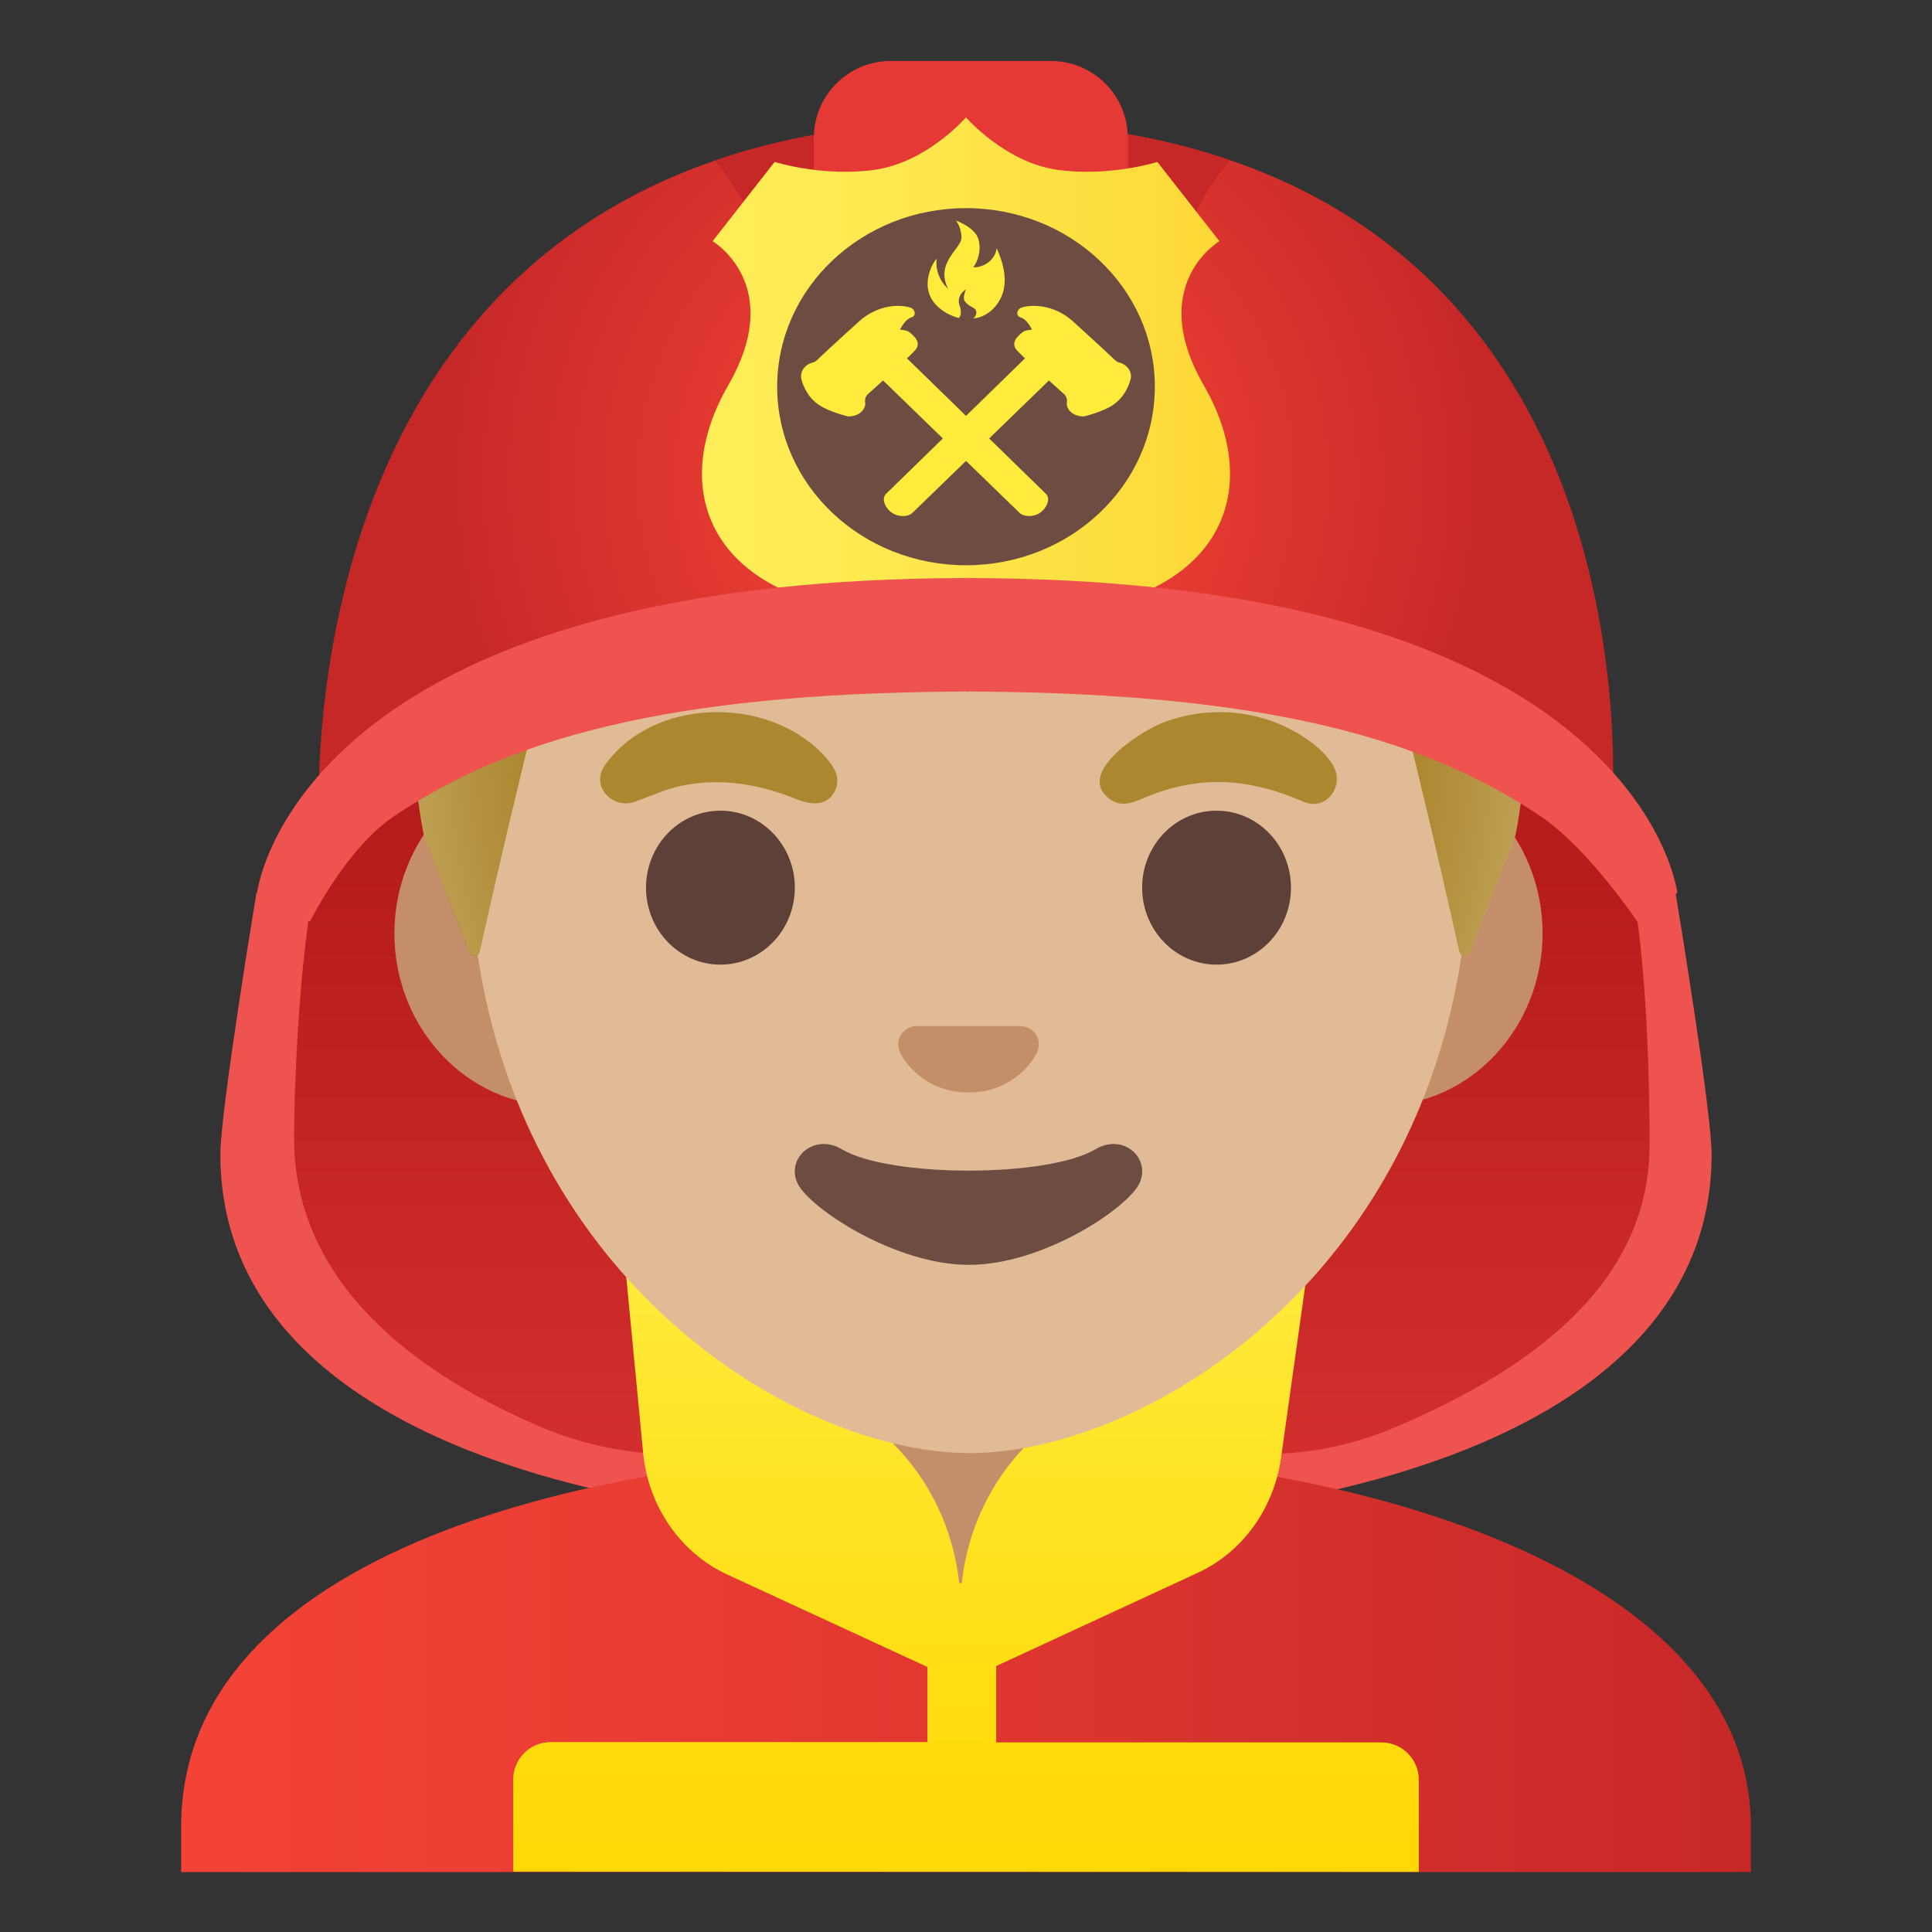 <?xml version="1.0" encoding="utf-8"?>
<!-- Generator: Adobe Illustrator 24.0.3, SVG Export Plug-In . SVG Version: 6.00 Build 0)  -->
<svg version="1.1" id="Layer_1" xmlns="http://www.w3.org/2000/svg" xmlns:xlink="http://www.w3.org/1999/xlink" x="0px" y="0px"
	 viewBox="0 0 128 128" style="enable-background:new 0 0 128 128;" xml:space="preserve">
<rect x="0" y="0" width="128" height="128" fill="#333333" stroke="none"/>
<g id="helmet_x5F_back_1_">
	<g>
		<path style="fill:#EF5350;" d="M110.97,59.14c0,0,0-0.02,0-0.04c0.01,0.02,0.04,0.06,0.04,0.06s2.39,14.4,2.39,17.32
			c0,17.6-23.26,24.66-48.67,24.67V45.82c19.26,0.12,30.09,4.58,37.26,8.29C105.35,55.85,110.97,59.14,110.97,59.14z"/>
		<path style="fill:#EF5350;" d="M17.03,59.14c0,0,0-0.02,0-0.04c-0.01,0.02-0.04,0.06-0.04,0.06s-2.39,14.4-2.39,17.32
			c0,17.6,23.26,24.66,48.67,24.67V45.82c-19.26,0.12-30.09,4.58-37.26,8.29C22.65,55.85,17.03,59.14,17.03,59.14z"/>
	</g>
	
		<linearGradient id="SVGID_1_" gradientUnits="userSpaceOnUse" x1="85.689" y1="83.401" x2="85.689" y2="30.67" gradientTransform="matrix(1 0 0 -1 0 128)">
		<stop  offset="0.255" style="stop-color:#B71C1C"/>
		<stop  offset="1" style="stop-color:#D32F2F"/>
	</linearGradient>
	<path style="fill:url(#SVGID_1_);" d="M100.29,48.34c2.62,2.85,7.14,6.77,7.85,10.51c1.13,5.96,1.15,15.17,1.15,16.98
		c0,8.92-7.34,14.68-16.83,18.72c-14.29,6.08-30.37-4.13-30.37-19.12V61.92c0-19.12,24.66-28.2,37.9-13.91
		C100.09,48.12,100.19,48.23,100.29,48.34z"/>
	
		<linearGradient id="SVGID_2_" gradientUnits="userSpaceOnUse" x1="42.851" y1="83.401" x2="42.851" y2="30.67" gradientTransform="matrix(1 0 0 -1 0 128)">
		<stop  offset="0.255" style="stop-color:#B71C1C"/>
		<stop  offset="1" style="stop-color:#D32F2F"/>
	</linearGradient>
	<path style="fill:url(#SVGID_2_);" d="M28.02,48.34c-2.62,2.85-6.52,6.77-7.23,10.51c-1.13,5.96-1.31,14.71-1.31,16.52
		c0,8.92,6.88,15.14,16.38,19.18c14.29,6.08,30.37-4.13,30.37-19.12V61.92c0-19.12-24.66-28.2-37.9-13.91
		C28.22,48.12,28.12,48.23,28.02,48.34z"/>
</g>
<g id="suit">
	
		<linearGradient id="SVGID_3_" gradientUnits="userSpaceOnUse" x1="12.001" y1="17.971" x2="116" y2="17.971" gradientTransform="matrix(1 0 0 -1 0 128)">
		<stop  offset="0" style="stop-color:#F44336"/>
		<stop  offset="0.359" style="stop-color:#E73B32"/>
		<stop  offset="1" style="stop-color:#C62828"/>
	</linearGradient>
	<path style="fill:url(#SVGID_3_);" d="M64.14,96.04c-0.05,0-0.09,0-0.14,0c-25.65,0.03-52,7.1-52,24.99v3h1.44h1.45h98.22h1.45H116
		v-3C116,104.16,89.9,96.04,64.14,96.04z"/>
</g>
<g id="neck_1_">
	<path style="fill:#C48E6A;" d="M64,90.11h-9.08v9.98c0,4.51,3.7,8.17,8.26,8.17h1.65c4.56,0,8.26-3.66,8.26-8.17v-9.98
		C73.08,90.11,64,90.11,64,90.11z"/>
</g>
<linearGradient id="collar_2_" gradientUnits="userSpaceOnUse" x1="64" y1="43.963" x2="64" y2="0.128" gradientTransform="matrix(1 0 0 -1 0 128)">
	<stop  offset="0" style="stop-color:#FFEB3B"/>
	<stop  offset="0.635" style="stop-color:#FFDD12"/>
	<stop  offset="1" style="stop-color:#FFD600"/>
</linearGradient>
<path id="collar_1_" style="fill:url(#collar_2_);" d="M94,124.02v-6.1c0-1.37-1.11-2.48-2.48-2.48H66v-5.06l13.36-6.18
	c2.95-1.36,5.03-4.24,5.51-7.6l1.69-12.03l-15.62,8.86c-4.05,2.42-6.71,6.69-7.22,11.46h-0.17c-0.51-4.77-3.17-9.05-7.22-11.46
	l-14.9-9.46l1.18,12.29c0.34,3.54,2.47,6.62,5.56,8.05l13.27,6.13v4.98H36.48c-1.37,0-2.48,1.11-2.48,2.48v6.1L94,124.02z"/>
<g id="ears">
	<path style="fill:#C48E6A;" d="M91.49,50.43h-7.37H44.21h-7.37c-5.89,0-10.71,5.14-10.71,11.41s4.82,11.41,10.71,11.41h7.37h39.91
		h7.37c5.89,0,10.71-5.14,10.71-11.41S97.38,50.43,91.49,50.43z"/>
</g>
<path id="head" style="fill:#E0BB95;" d="M64.24,16.04L64.24,16.04L64.24,16.04c-17.2,0-33.13,12.79-33.13,39.91
	c0,21.78,13.49,34.67,25.23,38.83c2.8,0.99,5.5,1.49,7.9,1.49c2.38,0,5.07-0.49,7.85-1.47c11.76-4.14,25.28-17.03,25.28-38.84
	C97.38,28.83,81.44,16.04,64.24,16.04z"/>
<path id="mouth_2_" style="fill:#6D4C41;" d="M72.58,76.14c-3.18,1.89-13.63,1.89-16.81,0c-1.83-1.09-3.7,0.58-2.94,2.24
	c0.75,1.63,6.44,5.42,11.37,5.42s10.55-3.79,11.3-5.42C76.26,76.72,74.41,75.05,72.58,76.14z"/>
<path id="nose_2_" style="fill:#C48E6A;" d="M68.03,68.06c-0.11-0.04-0.21-0.07-0.32-0.08h-7.08c-0.11,0.01-0.22,0.04-0.32,0.08
	c-0.64,0.26-0.99,0.92-0.69,1.63c0.3,0.71,1.71,2.69,4.55,2.69c2.84,0,4.25-1.99,4.55-2.69C69.02,68.98,68.67,68.32,68.03,68.06z"/>
<g id="hairGroup">
	<path id="hair_7_" style="fill:#AB872F;" d="M64.26,13.24L64.26,13.24c-0.01,0-0.01,0-0.02,0s-0.01,0-0.02,0v0
		C18.79,13.48,28.1,55.38,28.1,55.38s2.04,5.35,2.97,7.71c0.13,0.34,0.63,0.3,0.71-0.05c0.97-4.34,4.46-19.73,6.22-24.4
		c1.04-2.76,3.9-4.36,6.79-3.83c4.45,0.81,11.55,1.81,19.37,1.81c0.03,0,0.06,0,0.08,0s0.06,0,0.08,0c7.82,0,14.92-1,19.37-1.81
		c2.9-0.53,5.76,1.08,6.79,3.83c1.75,4.66,5.22,19.96,6.2,24.36c0.08,0.36,0.58,0.39,0.71,0.05l2.98-7.67
		C100.39,55.38,109.7,13.48,64.26,13.24z"/>
	
		<radialGradient id="hairHighlights_1_" cx="64.244" cy="78.858" r="37.059" gradientTransform="matrix(1 0 0 -1.128 0 138.108)" gradientUnits="userSpaceOnUse">
		<stop  offset="0.794" style="stop-color:#BFA055;stop-opacity:0"/>
		<stop  offset="1" style="stop-color:#BFA055"/>
	</radialGradient>
	<path id="hairHighlights" style="fill:url(#hairHighlights_1_);" d="M100.39,55.38c0,0,9.31-41.9-36.13-42.14v0
		c-0.01,0-0.01,0-0.02,0h0c0,0-0.01,0-0.02,0l0,0c-0.71,0-1.4,0.02-2.08,0.05c-1.35,0.06-2.66,0.16-3.92,0.31c-0.01,0-0.03,0-0.04,0
		c-0.09,0.01-0.17,0.03-0.26,0.04C19.68,18.45,28.1,55.38,28.1,55.38l2.98,7.68c0.13,0.34,0.62,0.31,0.7-0.05
		c0.98-4.39,4.46-19.71,6.22-24.37c1.04-2.76,3.9-4.36,6.79-3.83c4.45,0.81,11.55,1.81,19.37,1.81c0.03,0,0.06,0,0.08,0
		s0.06,0,0.08,0c7.82,0,14.92-1,19.37-1.81c2.9-0.53,5.76,1.08,6.79,3.83c1.76,4.68,5.25,20.1,6.22,24.42
		c0.08,0.35,0.57,0.39,0.7,0.05C98.34,60.75,100.39,55.38,100.39,55.38z"/>
</g>
<g id="eyes_2_">
	<ellipse style="fill:#5D4037;" cx="47.73" cy="58.81" rx="4.93" ry="5.1"/>
	<ellipse style="fill:#5D4037;" cx="80.6" cy="58.81" rx="4.93" ry="5.1"/>
</g>
<g id="eyebrows_2_">
	<path style="fill:#AB872F;" d="M40.05,50.73c3.18-4.51,10.66-4.66,14.41-0.82c0.65,0.67,1.34,1.53,0.85,2.5
		c-0.54,1.07-1.65,0.9-2.56,0.53c-2.43-0.98-4.94-1.42-7.55-0.89c-1.13,0.23-2.1,0.7-3.17,1.08C40.59,53.62,39.12,52.12,40.05,50.73
		z"/>
	<path style="fill:#AB872F;" d="M86.38,53.13c-2.23-0.97-4.49-1.53-6.95-1.25c-1.12,0.13-2.22,0.42-3.26,0.83
		c-0.83,0.33-1.72,0.86-2.58,0.28c-2.45-1.69,1.89-4.44,3.17-4.99c2.76-1.19,6.05-1.08,8.72,0.31c1.06,0.55,2.21,1.35,2.84,2.4
		C89.1,52.02,87.92,53.76,86.38,53.13z"/>
</g>
<g id="helmet_1_">
	<g id="XMLID_171_">
		<g>
			
				<radialGradient id="XMLID_2_" cx="64" cy="96.287" r="34.638" gradientTransform="matrix(1 0 0 -1 0 128)" gradientUnits="userSpaceOnUse">
				<stop  offset="0" style="stop-color:#F44336"/>
				<stop  offset="0.299" style="stop-color:#EB3E33"/>
				<stop  offset="0.784" style="stop-color:#D3302C"/>
				<stop  offset="0.998" style="stop-color:#C62828"/>
			</radialGradient>
			<path id="XMLID_172_" style="fill:url(#XMLID_2_);" d="M64.41,8.04c-46.76,0-43.24,47.35-43.24,47.35s12.21-11.01,43.5-11.01
				s42.1,9.99,42.1,9.99S111.17,8.04,64.41,8.04z"/>
		</g>
		<g>
			<defs>
				<path id="SVGID_4_" d="M64.41,8.04c-46.76,0-43.24,47.35-43.24,47.35s12.21-11.01,43.5-11.01s42.1,9.99,42.1,9.99
					S111.17,8.04,64.41,8.04z"/>
			</defs>
			<clipPath id="SVGID_5_">
				<use xlink:href="#SVGID_4_"  style="overflow:visible;"/>
			</clipPath>
			<path id="XMLID_173_" style="clip-path:url(#SVGID_5_);fill:#C62828;" d="M47.12,10.39l6.95-2.35v23.75
				C52.66,21.52,50.64,14.1,47.12,10.39z"/>
		</g>
		<g>
			<defs>
				<path id="SVGID_6_" d="M64.41,8.04c-46.76,0-43.24,47.35-43.24,47.35s12.21-11.01,43.5-11.01s42.1,9.99,42.1,9.99
					S111.17,8.04,64.41,8.04z"/>
			</defs>
			<clipPath id="SVGID_7_">
				<use xlink:href="#SVGID_6_"  style="overflow:visible;"/>
			</clipPath>
			<path style="clip-path:url(#SVGID_7_);fill:#C62828;" d="M81.71,10.39l-6.95-2.35v23.75C76.17,21.52,78.19,14.1,81.71,10.39z"/>
		</g>
	</g>
	<path style="fill:#E53935;" d="M69.62,42.94h-10.6c-2.82,0-5.1-2.28-5.1-5.1V9.14c0-2.82,2.28-5.1,5.1-5.1h10.6
		c2.82,0,5.1,2.28,5.1,5.1v28.7C74.72,40.66,72.44,42.94,69.62,42.94z"/>
	<g>
		<g>
			
				<linearGradient id="SVGID_8_" gradientUnits="userSpaceOnUse" x1="46.507" y1="102.883" x2="81.495" y2="102.883" gradientTransform="matrix(1 0 0 -1 0 128)">
				<stop  offset="0" style="stop-color:#FFEE58"/>
				<stop  offset="0.366" style="stop-color:#FEE84F"/>
				<stop  offset="0.961" style="stop-color:#FDD937"/>
				<stop  offset="1" style="stop-color:#FDD835"/>
			</linearGradient>
			<path style="fill:url(#SVGID_8_);" d="M79.76,25.54c-3.86-6.68,1.03-9.56,1.03-9.56l-4.11-5.25c0,0-3.26,1.02-6.69,0.51
				c-3.31-0.49-5.81-3.26-5.98-3.45V7.77c0,0-0.01,0.01-0.01,0.01c0,0-0.01-0.01-0.01-0.01v0.02c-0.17,0.19-2.67,2.96-5.98,3.45
				c-3.43,0.51-6.69-0.51-6.69-0.51l-4.11,5.25c0,0,4.89,2.88,1.03,9.56s-1.49,13.78,9.34,15.06c2.87,0.34,5.74,1.52,5.74,1.52
				l0.16,0.04l0,0.29L64,42.31l0.52,0.15l0-0.29l0.16-0.04c0,0,2.88-1.19,5.74-1.52C81.25,39.32,83.62,32.22,79.76,25.54z"/>
		</g>
		<ellipse style="fill:#6D4C41;" cx="64" cy="25.62" rx="12.51" ry="11.83"/>
		<g>
			<g>
				<path style="fill:#FFEB3B;" d="M62.81,19.13c-0.56-0.51-0.85-1.27-0.75-2c-0.37,0.43-0.54,1.01-0.59,1.43
					c-0.21,1.93,2.03,2.54,2.07,2.5c0.07-0.09,0.21-0.33,0.04-0.8c-0.26-0.7,0.42-1.09,0.42-1.09s-0.26,0.56-0.07,0.8
					c0.3,0.38,0.57,0.36,0.7,0.55c0.14,0.2-0.02,0.51-0.16,0.58c1.01-0.08,1.81-0.95,2.02-1.88c0.21-0.93-0.06-1.9-0.46-2.78
					c-0.06,0.71-0.79,1.3-1.55,1.27c0.22-0.27,0.57-1.02,0.35-1.84c-0.22-0.82-1.51-1.26-1.51-1.26s0.36,0.37,0.38,1.12
					C63.7,16.5,61.94,17.37,62.81,19.13z"/>
			</g>
			<g>
				<path style="fill:#FFEB3B;" d="M69.3,32.72l-9.93-9.68l-1.79,1.27l9.96,9.66c0.14,0.14,0.38,0.22,0.63,0.22
					c0.26,0,0.53-0.07,0.74-0.22c0.29-0.2,0.5-0.54,0.53-0.83C69.46,32.93,69.38,32.8,69.3,32.72z"/>
				<path style="fill:#FFEB3B;" d="M60.21,21.98c-0.14-0.1-0.42-0.12-0.58-0.14c0.03-0.06,0.33-0.69,0.75-0.81
					c0.35-0.1,0.26-0.54-0.06-0.65c-0.7-0.23-2.15-0.2-3.37,0.88c-0.14,0.12-1.97,1.79-2.88,2.65c-0.06,0.05-0.13,0.09-0.23,0.11
					c-0.54,0.14-0.88,0.64-0.74,1.13c0.13,0.47,0.44,1.2,1.16,1.68c0.68,0.46,1.91,0.76,1.94,0.76c0.51,0,0.95-0.22,1.1-0.67
					c0.09-0.27-0.12-0.43,0.17-0.78c0,0,2.92-2.6,3.21-3C60.97,22.74,60.73,22.37,60.21,21.98z"/>
			</g>
			<g>
				<path style="fill:#FFEB3B;" d="M58.7,32.72l9.93-9.68l1.79,1.27l-9.96,9.66c-0.14,0.14-0.38,0.22-0.63,0.22
					c-0.26,0-0.53-0.07-0.74-0.22c-0.29-0.2-0.51-0.54-0.53-0.83C58.54,32.93,58.62,32.8,58.7,32.72z"/>
				<path style="fill:#FFEB3B;" d="M67.79,21.98c0.14-0.1,0.42-0.12,0.58-0.14c-0.03-0.06-0.33-0.69-0.75-0.81
					c-0.35-0.1-0.26-0.54,0.06-0.65c0.7-0.23,2.15-0.2,3.37,0.88c0.14,0.12,1.97,1.79,2.88,2.65c0.06,0.05,0.13,0.09,0.23,0.11
					c0.54,0.14,0.88,0.64,0.74,1.13c-0.13,0.47-0.45,1.2-1.16,1.68c-0.68,0.46-1.91,0.76-1.94,0.76c-0.5,0-0.95-0.22-1.1-0.67
					c-0.09-0.27,0.12-0.43-0.17-0.78c0,0-2.92-2.6-3.21-3C67.03,22.74,67.27,22.37,67.79,21.98z"/>
			</g>
		</g>
	</g>
	<g>
		<path style="fill:#EF5350;" d="M64.14,38.29c-0.24,0-0.46,0-0.69,0.01c-17.4,0.09-28.3,3.36-35.11,7.29
			c-10.02,5.77-11.22,12.96-11.3,13.52c0,0.02,0,0.04,0,0.04l3.5,1.9c0,0,2.37-4.81,5.52-6.94c7.59-5.13,18.07-8.17,37.41-8.29
			c0.24,0,0.47-0.01,0.71-0.01v-7.52C64.16,38.29,64.15,38.29,64.14,38.29z"/>
	</g>
	<g>
		<path style="fill:#EF5350;" d="M64.02,38.29c0.24,0,0.46,0,0.69,0.01c17.4,0.09,28.3,3.36,35.11,7.29
			c10.02,5.77,11.22,12.96,11.3,13.52c0,0.02,0,0.04,0,0.04l-2.65,1.9c0,0-3.22-4.81-6.36-6.94c-7.59-5.13-18.07-8.17-37.41-8.29
			c-0.24,0-0.47-0.01-0.72-0.01v-7.52C64.01,38.29,64.01,38.29,64.02,38.29z"/>
	</g>
</g>
</svg>
